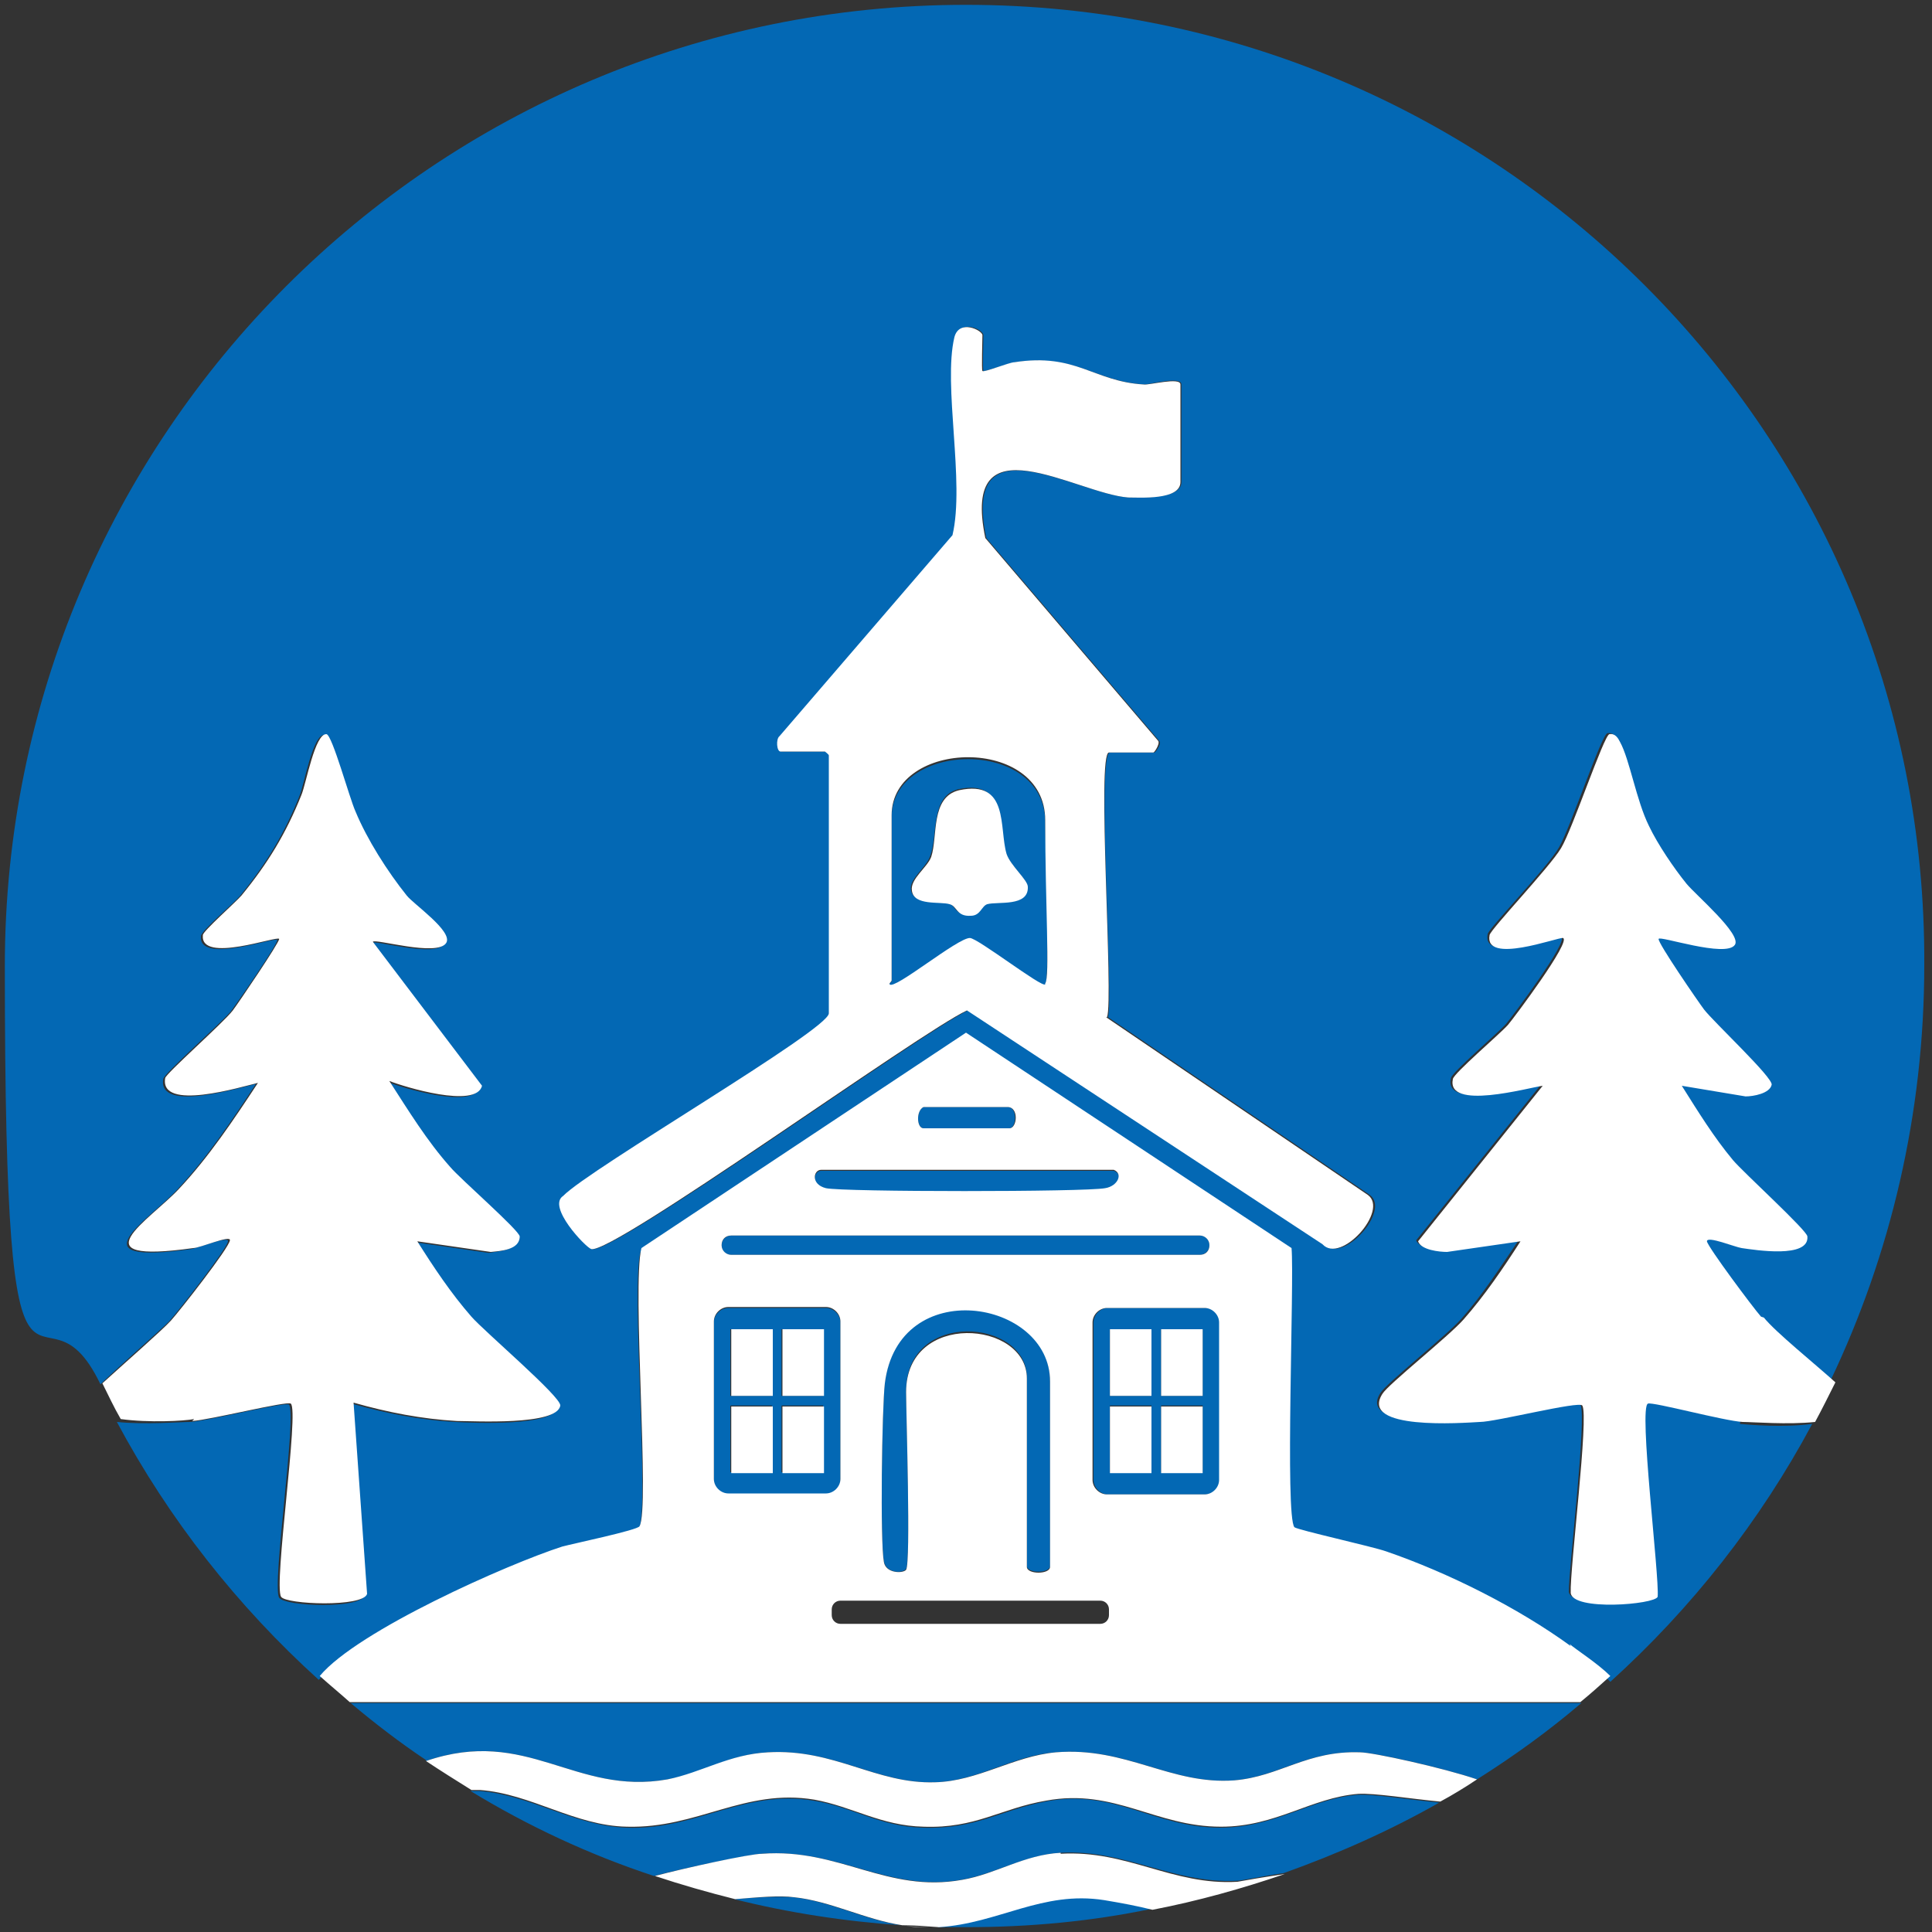 <?xml version="1.0" encoding="UTF-8"?>
<svg id="Layer_1" xmlns="http://www.w3.org/2000/svg" version="1.1" viewBox="0 0 200 200">
  <rect x="0" y="0" width="200" height="200" fill="#333333" stroke="none"/>
  <!-- Generator: Adobe Illustrator 29.5.1, SVG Export Plug-In . SVG Version: 2.1.0 Build 141)  -->
  <defs>
    <style>
      .st0 {
        fill: #0368b4;
      }

      .st1 {
        fill: #fff;
      }
    </style>
  </defs>
  <path class="st0" d="M87,153.2v-16.3c0-.8-.7-1.5-1.5-1.5h-10.1c-.8,0-1.5.7-1.5,1.5v16.3c0,.8.7,1.5,1.5,1.5h10.1c.8,0,1.5-.7,1.5-1.5ZM79.9,152.4h-4.3v-6.9h4.3v6.9ZM79.9,144.5h-4.3v-6.9h4.3v6.9ZM85.2,152.4h-4.3v-6.9h4.3v6.9ZM85.2,144.5h-4.3v-6.9h4.3v6.9Z"/>
  <path class="st0" d="M140.5,185.8c-4.8.4-8.5,3.4-14.2,3.4-6.8,0-11-4.1-18.1-2.7-4.7.9-7.2,2.9-12.7,2.7-4.4-.1-7.4-2.2-11.3-2.8-7.2-1.2-12.2,3.1-19.4,2.8-5.4-.2-9.9-3.4-15.2-3.8-.3,0-.6,0-.9,0,5.9,3.6,12.3,6.6,19,8.8,3-.8,9.8-2.2,11.1-2.3,8.1-.6,13,4,20.7,2.7,3.5-.6,6.4-2.5,10.2-2.8,6.8-.4,11.6,3.2,18.3,2.9.5,0,2.8-.5,4.9-.8,5.6-2,11-4.4,16.1-7.3-3.2-.3-6.8-.9-8.5-.8Z"/>
  <path class="st0" d="M97.1,199.5c1,0,1.9,0,2.9,0,6.6,0,13-.6,19.2-1.9-1.6-.3-3.2-.7-5-1-6.4-1-10.9,2.4-17.1,2.8Z"/>
  <path class="st0" d="M95.6,116.8h8.9c.7,0,.9-2.2-.2-2.2h-8.7c-.8.4-.7,2.2,0,2.2Z"/>
  <path class="st0" d="M85.5,123.1c1.8.4,26.7.4,28.9,0,1.3-.2,2-1.5.9-1.9h-30.3c-.8,0-1.1,1.6.5,1.9Z"/>
  <path class="st0" d="M76,196.6c5.6,1.4,11.4,2.3,17.3,2.7-3.9-.6-7.4-2.5-11.2-2.9-1.5-.1-3.8,0-6.1.2Z"/>
  <path class="st0" d="M75.7,129.9h48.5c.5,0,1-.4,1-1s-.4-1-1-1h-48.5c-.5,0-1,.4-1,1s.4,1,1,1Z"/>
  <path class="st0" d="M108.7,162.1v-19.2c0-8.5-15.7-11-17.1.2-.3,2.5-.5,16.4-.1,18.5.2,1.3,2,1.3,2.3.8.5-.8,0-16.1,0-18.4,0-8.5,12.5-7.5,12.5-1.4v19.5c0,.8,2.4.8,2.4,0Z"/>
  <path class="st0" d="M180.2,147.1c-2-.1-9.4-2.1-9.8-1.9-.9.4,1.2,17.9,1,20-.3.8-8.7,1.4-9-.4,0-2.5,1.9-18.3,1.2-19.4-.3-.5-9,1.6-10.6,1.7-1.8,0-12.5.8-10.1-2.9.6-1,6.8-5.9,8.4-7.7,2.2-2.5,4-5.3,5.9-8.1l-7.6,1.1c-.8,0-2.7-.3-3-1.1l12.9-16.1c-1.6.3-10.1,2.6-9.3-.7.1-.6,4.8-4.6,5.7-5.6.6-.7,6.6-8.7,5.7-9-.4-.1-8.2,2.8-7.6-.3.1-.6,6.2-6.9,7.4-9,1.2-2.1,4.4-11.7,5-11.8.6-.1.9.4,1.1.8,1,1.9,1.7,6.1,3,8.7.9,1.9,2.6,4.3,3.9,6,1,1.2,5.7,5.2,5,6.3-.9,1.4-7.8-1-7.9-.6,0,.4,4.1,6.5,4.7,7.3,1,1.3,7.2,7.1,7,7.8-.2.9-2,1.2-2.7,1.2l-6.6-1.1c1.7,2.6,3.3,5.3,5.3,7.7,1.1,1.3,7.6,7.3,7.7,7.9.2,2.3-5.4,1.4-6.8,1.2-.7-.1-3.7-1.3-3.6-.7.1.6,4.8,6.9,5.6,7.8,1.3,1.4,5.3,4.8,7.4,6.7,6.2-13,9.7-27.6,9.7-43C199.5,45,155,.5,100,.5S.5,45,.5,100s3.6,30.2,9.9,43.3c2.3-2.2,6.2-5.6,7.1-6.5.9-1,6-7.5,6.1-8.3.1-.6-3.1.7-3.8.8-12.2,1.7-4.5-2.9-1.5-6.1,3.1-3.3,5.7-7.2,8.2-11-1.7.4-10.2,3-9.6-.5,0-.5,5.9-5.7,7-7,.6-.8,4.9-7,4.8-7.4,0-.4-8.2,2.6-7.9-.4,0-.5,3.4-3.4,4-4.1,2.7-3.3,4.6-6.4,6.2-10.4.5-1.2,1.4-6.5,2.6-6.3.7,0,2.5,6.7,3,8,1.3,3,3.3,6.2,5.3,8.7.7.9,4.8,3.7,4.1,4.9-.9,1.5-7.5-.5-7.6-.1l11.3,14.9c-.6,2.4-8.1.1-9.6-.5,1.9,3.1,3.9,6.1,6.3,8.9,1,1.2,7.2,6.6,7.2,7.2,0,1.4-2,1.4-3,1.6l-7.6-1.1c1.8,2.7,3.5,5.4,5.6,7.8,1.3,1.5,9.3,8.3,9.2,9.2-.3,2.1-8.9,1.7-10.7,1.6-3.6-.2-7.2-.9-10.7-1.9l1.4,19.8c-.4,1.5-8.3,1.2-8.9.3-.8-1.2,1.9-19.2,1-20-.4-.3-8.4,1.7-10.2,1.8-1,0-4.7.3-7.6,0,5.4,10.1,12.5,19.1,20.9,26.7,3.9-4.7,19.6-11.7,25.1-13.4,1.1-.3,7.8-1.7,8-2.1,1.2-1.9-.8-24.9.2-28.8l33.6-22.3,33.7,22.3c.2,3.4-.7,27.8.3,28.9.3.4,8.1,2.1,9.5,2.5,6.4,2.2,13.6,5.8,19.1,9.8.7.5,2.9,1.9,4.2,3.3,8.4-7.6,15.5-16.6,20.9-26.7-2.9.4-6.5.1-7.5,0ZM137,128.8l-36.8-24.2c-4.7,2.2-36.7,25.3-38.9,24.7-.6-.2-4.6-4.3-2.9-5.5,2.7-2.7,27.5-17.2,27.5-18.9v-26.7s-.3-.4-.4-.4h-4.6c-.4,0-.5-1.2-.1-1.6l17.9-20.8c1.3-5.5-1.1-15.5.2-20.5.5-1.9,2.9-.8,2.9-.2s-.1,3.6,0,3.7c.1.1,2.7-.8,3.3-.9,6.4-.9,8.2,2,13.4,2.3.5,0,3.8-.9,3.8,0v10.1c0,1.8-4.2,1.6-5.4,1.6-5.4-.3-17.4-8.3-14.8,4.2l17.9,21c.3.3-.4,1.2-.5,1.2h-4.6c-1.4,0,.4,25.5-.2,27.4l27.1,18.4c2.2,1.6-2.8,7.2-4.7,5.1Z"/>
  <path class="st0" d="M124.8,135.4h-10.1c-.8,0-1.5.7-1.5,1.5v16.3c0,.8.7,1.5,1.5,1.5h10.1c.8,0,1.5-.7,1.5-1.5v-16.3c0-.8-.7-1.5-1.5-1.5ZM119.2,152.4h-4.3v-6.9h4.3v6.9ZM119.2,144.5h-4.3v-6.9h4.3v6.9ZM124.5,152.4h-4.3v-6.9h4.3v6.9ZM124.5,144.5h-4.3v-6.9h4.3v6.9Z"/>
  <path class="st0" d="M92.3,84.5v17.1c0,0-.3.2-.2.4.5.6,7-4.8,8.3-4.8.9,0,7.5,5.2,7.8,4.8.5-.7,0-14.8,0-16.9,0-8.8-15.9-8.4-15.9-.5ZM102.1,93.5c-.6.2-.7,1.1-1.7,1.2-1.5.1-1.5-1-2.2-1.2-1-.3-3.7.2-3.9-1.4-.2-1.1,1.6-2.3,2-3.5.8-2.1,0-6.2,2.9-6.9,5.1-1.1,4,3.9,4.9,6.6.4,1.2,2.1,2.6,2.2,3.4.2,2.1-3.1,1.5-4.2,1.8Z"/>
  <path class="st0" d="M44.1,182.3c10.5-3.6,15.4,3.6,25,1.9,3.6-.6,6.4-2.6,10.4-2.8,6.9-.4,11.3,3.3,17.3,3.1,4.4-.1,8.1-2.8,12.5-3.1,7.4-.6,11.9,3.4,18.5,2.9,4.6-.4,7.5-3.1,13-2.9,1.4,0,8.6,1.6,12.1,2.8,3.8-2.4,7.4-5,10.8-7.9H36.3c2.5,2.1,5.1,4.1,7.8,5.9Z"/>
  <path class="st1" d="M182.3,136.3c-.8-.9-5.5-7.2-5.6-7.8,0-.6,2.9.6,3.6.7,1.4.2,7,1.1,6.8-1.2,0-.6-6.6-6.6-7.7-7.9-2-2.4-3.6-5-5.3-7.7l6.6,1.1c.8,0,2.5-.3,2.7-1.2.2-.7-6-6.5-7-7.8-.6-.8-4.8-6.9-4.7-7.3,0-.4,7,2,7.9.6.7-1.1-4-5.1-5-6.3-1.3-1.6-3-4.1-3.9-6-1.3-2.6-2-6.9-3-8.7-.2-.4-.5-.9-1.1-.8-.6.2-3.8,9.8-5,11.8-1.2,2-7.3,8.4-7.4,9-.6,3.1,7.1.2,7.6.3.9.3-5.1,8.3-5.7,9-.9,1-5.6,5-5.7,5.6-.7,3.3,7.8.9,9.3.7l-12.9,16.1c.3.9,2.2,1.1,3,1.1l7.6-1.1c-1.8,2.8-3.7,5.6-5.9,8.1-1.6,1.8-7.8,6.7-8.4,7.7-2.4,3.8,8.3,3,10.1,2.9,1.6,0,10.3-2.2,10.6-1.7.7,1.1-1.3,16.9-1.2,19.4.2,1.9,8.7,1.2,9,.4.2-2.1-2-19.7-1-20,.5-.2,7.9,1.8,9.8,1.9,1,0,4.7.3,7.5,0,.7-1.3,1.4-2.7,2.1-4.1-2.1-1.9-6.2-5.2-7.4-6.7Z"/>
  <path class="st1" d="M19.9,147.1c1.8-.1,9.8-2.1,10.2-1.8.9.7-1.8,18.8-1,20,.5.8,8.5,1.1,8.9-.3l-1.4-19.8c3.5,1,7.1,1.7,10.7,1.9,1.7,0,10.4.5,10.7-1.6.1-.9-7.9-7.7-9.2-9.2-2.1-2.4-3.9-5.1-5.6-7.8l7.6,1.1c1-.1,3-.2,3-1.6,0-.6-6.2-6-7.2-7.2-2.4-2.7-4.3-5.8-6.3-8.9,1.5.6,9,2.9,9.6.5l-11.3-14.9c.1-.4,6.7,1.6,7.6.1.7-1.2-3.4-4-4.1-4.9-2-2.5-4.1-5.8-5.3-8.7-.6-1.3-2.4-7.9-3-8-1.2-.1-2.1,5.1-2.6,6.3-1.6,4-3.5,7.1-6.2,10.4-.6.7-4,3.7-4,4.1-.3,3,7.8,0,7.9.4,0,.4-4.2,6.6-4.8,7.4-1,1.3-6.9,6.5-7,7-.6,3.5,7.9.9,9.6.5-2.5,3.8-5.1,7.7-8.2,11-3,3.2-10.7,7.8,1.5,6.1.7,0,3.9-1.4,3.8-.8-.1.8-5.2,7.3-6.1,8.3-.9,1-4.8,4.4-7.1,6.5.6,1.2,1.2,2.5,1.9,3.7,2.9.4,6.6.2,7.6,0Z"/>
  <path class="st1" d="M127.8,184.3c-6.6.5-11.2-3.5-18.5-2.9-4.4.4-8.1,3-12.5,3.1-6.1.2-10.4-3.5-17.3-3.1-4,.2-6.9,2.1-10.4,2.8-9.6,1.7-14.5-5.5-25-1.9,1.5,1,3.1,2,4.7,3,.3,0,.6,0,.9,0,5.3.4,9.8,3.7,15.2,3.8,7.3.2,12.2-4,19.4-2.8,3.9.7,6.9,2.7,11.3,2.8,5.4.2,8-1.9,12.7-2.7,7.1-1.3,11.3,2.7,18.1,2.7,5.7,0,9.3-3,14.2-3.4,1.7-.1,5.3.5,8.5.8,1.3-.7,2.6-1.5,3.8-2.3-3.5-1.2-10.8-2.8-12.1-2.8-5.5-.2-8.3,2.5-13,2.9Z"/>
  <path class="st1" d="M95.3,199.5c.6,0,1.2,0,1.8,0-1.3,0-2.5,0-3.8-.2.7.1,1.3.2,2,.2Z"/>
  <path class="st1" d="M109.8,191.8c-3.8.2-6.7,2.2-10.2,2.8-7.8,1.4-12.7-3.3-20.7-2.7-1.3,0-8.1,1.5-11.1,2.3,2.7.9,5.5,1.7,8.3,2.4,2.4-.2,4.6-.4,6.1-.2,3.8.4,7.3,2.3,11.2,2.9,1.2,0,2.5.1,3.8.2,6.2-.4,10.7-3.8,17.1-2.8,1.8.3,3.4.6,5,1,4.7-.9,9.3-2.2,13.7-3.7-2.1.3-4.4.7-4.9.8-6.7.4-11.4-3.3-18.3-2.9Z"/>
  <path class="st1" d="M114.6,105.3c.7-1.9-1.1-27.4.2-27.4h4.6c.1,0,.7-.9.5-1.2l-17.9-21c-2.6-12.5,9.4-4.6,14.8-4.2,1.2,0,5.4.3,5.4-1.6v-10.1c0-.8-3.3.1-3.8,0-5.2-.3-7-3.3-13.4-2.3-.5,0-3.2,1.1-3.3.9-.1-.1,0-3.2,0-3.7s-2.4-1.7-2.9.2c-1.2,5,1.1,15-.2,20.5l-17.9,20.8c-.4.3-.3,1.6.1,1.6h4.6s.4.3.4.4v26.7c0,1.7-24.8,16.1-27.5,18.9-1.7,1.1,2.3,5.3,2.9,5.5,2.2.6,34.1-22.5,38.9-24.7l36.8,24.2c1.9,2.1,6.9-3.5,4.7-5.1l-27.1-18.4ZM108.2,101.9c-.3.4-7-4.8-7.8-4.8-1.3,0-7.8,5.4-8.3,4.8-.1-.1.2-.3.2-.4v-17.1c0-7.9,15.9-8.3,15.9.5s.5,16.3,0,16.9Z"/>
  <path class="st1" d="M99.3,81.8c-3,.7-2.2,4.8-2.9,6.9-.4,1.1-2.2,2.3-2,3.5.2,1.6,2.9,1.1,3.9,1.4.8.2.7,1.3,2.2,1.2,1,0,1.1-1,1.7-1.2,1.1-.3,4.3.3,4.2-1.8,0-.7-1.8-2.2-2.2-3.4-.8-2.7.3-7.7-4.9-6.6Z"/>
  <rect class="st1" x="75.7" y="137.6" width="4.3" height="6.9"/>
  <rect class="st1" x="81" y="137.6" width="4.3" height="6.9"/>
  <rect class="st1" x="75.7" y="145.6" width="4.3" height="6.9"/>
  <rect class="st1" x="81" y="145.6" width="4.3" height="6.9"/>
  <path class="st1" d="M162.6,170.4c-5.5-4-12.7-7.6-19.1-9.8-1.4-.5-9.1-2.2-9.5-2.5-1-1.1,0-25.5-.3-28.9l-33.7-22.3-33.6,22.3c-1,4,.9,27-.2,28.8-.2.4-6.9,1.8-8,2.1-5.6,1.8-21.2,8.7-25.1,13.4,1,.9,2.1,1.8,3.1,2.7h127.4c1.1-.9,2.1-1.8,3.1-2.7-1.3-1.3-3.5-2.7-4.2-3.3ZM95.6,114.6h8.7c1.2,0,1,2.2.2,2.2h-8.9c-.7,0-.8-1.8,0-2.2ZM85,121.1h30.3c1,.4.4,1.7-.9,1.9-2.1.4-27.1.4-28.9,0-1.6-.4-1.3-1.9-.5-1.9ZM75.7,127.9h48.5c.5,0,1,.4,1,1s-.4,1-1,1h-48.5c-.5,0-1-.4-1-1s.4-1,1-1ZM93.8,144.1c0,2.3.5,17.6,0,18.4-.3.4-2.1.4-2.3-.8-.4-2.1-.2-16,.1-18.5,1.4-11.3,17.1-8.7,17.1-.2v19.2c0,.8-2.4.8-2.4,0v-19.5c0-6-12.5-7-12.5,1.4ZM75.4,154.6c-.8,0-1.5-.7-1.5-1.5v-16.3c0-.8.7-1.5,1.5-1.5h10.1c.8,0,1.5.7,1.5,1.5v16.3c0,.8-.7,1.5-1.5,1.5h-10.1ZM114.8,167.2c0,.5-.4.9-.9.9h-26.9c-.5,0-.9-.4-.9-.9v-.6c0-.5.4-.9.9-.9h26.9c.5,0,.9.4.9.9v.6ZM126.2,153.2c0,.8-.7,1.5-1.5,1.5h-10.1c-.8,0-1.5-.7-1.5-1.5v-16.3c0-.8.7-1.5,1.5-1.5h10.1c.8,0,1.5.7,1.5,1.5v16.3Z"/>
  <rect class="st1" x="114.9" y="137.6" width="4.3" height="6.9"/>
  <rect class="st1" x="120.2" y="137.6" width="4.3" height="6.9"/>
  <rect class="st1" x="114.9" y="145.6" width="4.3" height="6.9"/>
  <rect class="st1" x="120.2" y="145.6" width="4.3" height="6.9"/>
</svg>